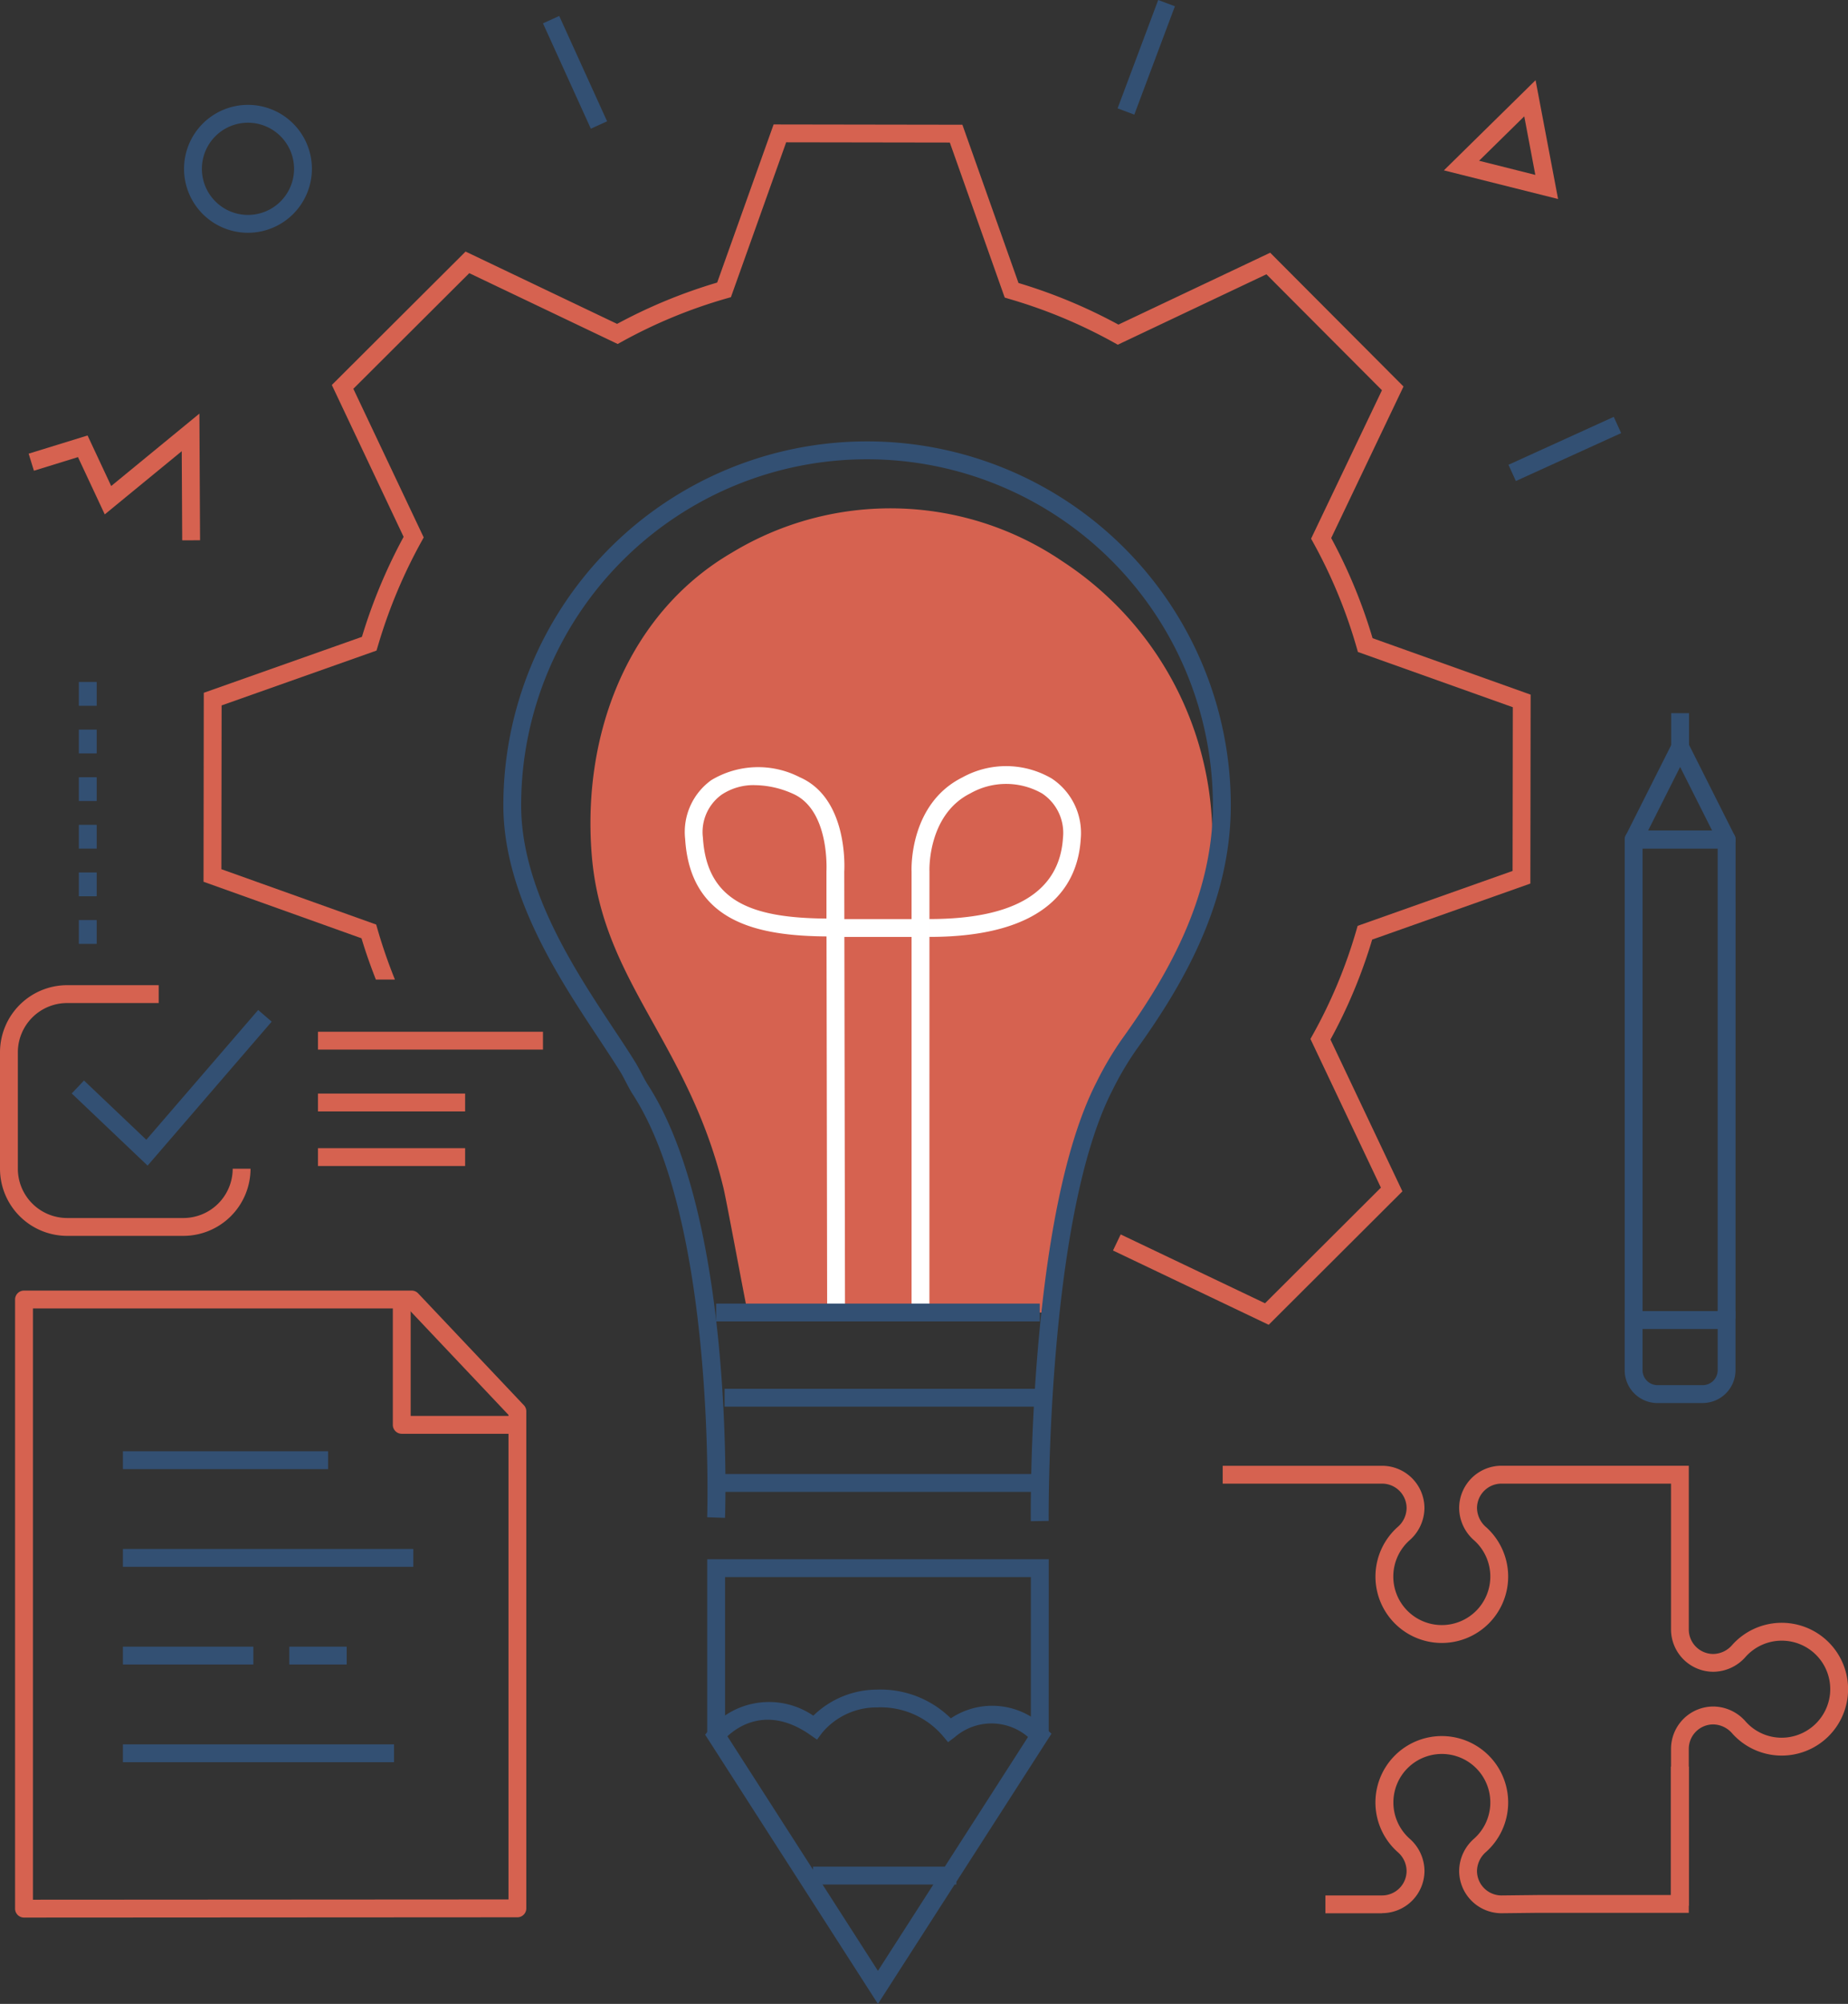 <svg xmlns="http://www.w3.org/2000/svg" xmlns:xlink="http://www.w3.org/1999/xlink" id="Groupe_3479" data-name="Groupe 3479" width="138.025" height="149.612" viewBox="0 0 138.025 149.612"><rect x="0" y="0" width="138.025" height="149.612" fill="#333333" stroke="none"/><defs><clipPath id="clip-path"><rect id="Rectangle_1616" data-name="Rectangle 1616" width="138.026" height="149.612" fill="none"></rect></clipPath></defs><rect id="Rectangle_1599" data-name="Rectangle 1599" width="16.804" height="1.333" transform="translate(23.75 77.031)" fill="#d66250"></rect><rect id="Rectangle_1600" data-name="Rectangle 1600" width="10.99" height="1.333" transform="translate(23.75 85.722)" fill="#d66250"></rect><rect id="Rectangle_1601" data-name="Rectangle 1601" width="10.99" height="1.333" transform="translate(23.75 81.646)" fill="#d66250"></rect><g id="Groupe_3450" data-name="Groupe 3450"><g id="Groupe_3449" data-name="Groupe 3449" clip-path="url(#clip-path)"><path id="Trac&#xE9;_27588" data-name="Trac&#xE9; 27588" d="M13.7,184.246H5.012A5.018,5.018,0,0,1,0,179.234v-8.692a5.018,5.018,0,0,1,5.012-5.012h6.84v1.333H5.012a3.683,3.683,0,0,0-3.679,3.679v8.692a3.684,3.684,0,0,0,3.679,3.679H13.7a3.684,3.684,0,0,0,3.679-3.679h1.333a5.018,5.018,0,0,1-5.012,5.012" transform="translate(0 -91.976)" fill="#d66250"></path><path id="Trac&#xE9;_27589" data-name="Trac&#xE9; 27589" d="M17.722,181.318l-5.668-5.387.918-.966,4.654,4.423L25.98,169.7l1.009.87Z" transform="translate(-6.698 -94.293)" fill="#335073"></path><path id="Trac&#xE9;_27590" data-name="Trac&#xE9; 27590" d="M251.228,22.339,242.7,20.2l6.847-6.732Zm-5.9-2.856,4.2,1.056-.826-4.372Z" transform="translate(-134.857 -7.481)" fill="#d66250"></path><path id="Trac&#xE9;_27591" data-name="Trac&#xE9; 27591" d="M16.285,78.955,16.25,72.3,10.5,77.017l-2-4.276L5.209,73.758l-.393-1.274,4.4-1.358L10.981,74.9l6.588-5.407.049,9.456Z" transform="translate(-2.676 -38.613)" fill="#d66250"></path><path id="Trac&#xE9;_27592" data-name="Trac&#xE9; 27592" d="M35.71,27.168a4.775,4.775,0,1,1,4.775-4.775,4.78,4.78,0,0,1-4.775,4.775m0-8.217a3.442,3.442,0,1,0,3.442,3.442,3.446,3.446,0,0,0-3.442-3.442" transform="translate(-17.189 -9.789)" fill="#335073"></path><path id="Trac&#xE9;_27593" data-name="Trac&#xE9; 27593" d="M281.362,175.993h-1.333v-35.1h-5.61v34.7h-1.333V140.222a.667.667,0,0,1,.667-.667H280.7a.667.667,0,0,1,.667.667Z" transform="translate(-151.738 -77.543)" fill="#335073"></path><path id="Trac&#xE9;_27594" data-name="Trac&#xE9; 27594" d="M278.912,227.164h-3.378a2.452,2.452,0,0,1-2.45-2.449V220.3h8.277v4.411a2.452,2.452,0,0,1-2.449,2.449m-4.494-5.527v3.078a1.118,1.118,0,0,0,1.117,1.116h3.378a1.117,1.117,0,0,0,1.116-1.116v-3.078Z" transform="translate(-151.738 -122.411)" fill="#335073"></path><path id="Trac&#xE9;_27595" data-name="Trac&#xE9; 27595" d="M280.7,132.258h-6.944a.666.666,0,0,1-.595-.966l3.472-6.9a.666.666,0,0,1,1.191,0l3.471,6.9a.666.666,0,0,1-.6.966m-5.862-1.333h4.781l-2.39-4.751Z" transform="translate(-151.738 -68.913)" fill="#335073"></path><rect id="Rectangle_1602" data-name="Rectangle 1602" width="1.333" height="3.395" transform="translate(124.819 53.245)" fill="#335073"></rect><path id="Trac&#xE9;_27596" data-name="Trac&#xE9; 27596" d="M132.931,145.458c.721-3.943,2.938-14.817,5.045-18.265,2.927-4.789,6.727-8.464,7.541-14.2A24.668,24.668,0,0,0,134.5,89.371a22.844,22.844,0,0,0-24.674-.662c-7.75,4.505-11.22,13.513-10.486,22.58.764,9.446,7.173,13.912,9.832,24.835.24.988,1.591,8.329,1.814,9.321Z" transform="translate(-55.144 -47.459)" fill="#d66250"></path><path id="Trac&#xE9;_27597" data-name="Trac&#xE9; 27597" d="M124,154.784c-.009-.93-.179-22.884,4.907-32.775a24.627,24.627,0,0,1,1.871-3.175c3.176-4.415,6.823-10.393,6.823-17.5a25.833,25.833,0,1,0-51.666,0c0,6.261,4,12.3,6.924,16.715.6.9,1.164,1.757,1.641,2.532.122.2.255.452.4.723.167.32.339.651.5.9,6.439,9.936,5.793,31.42,5.762,32.33l-1.332-.045c.007-.219.662-21.975-5.55-31.562-.195-.3-.389-.677-.562-1.008-.127-.244-.245-.473-.347-.638-.467-.757-1.026-1.6-1.619-2.5-3.015-4.552-7.146-10.787-7.146-17.45a27.166,27.166,0,1,1,54.332,0c0,7.485-3.781,13.7-7.074,18.276a23.406,23.406,0,0,0-1.769,3.006c-4.935,9.6-4.761,31.927-4.759,32.151Z" transform="translate(-47.011 -41.211)" fill="#335073"></path><path id="Trac&#xE9;_27598" data-name="Trac&#xE9; 27598" d="M125.752,169.164l-.047-27.615c-5.062-.042-10.17-1.014-10.559-7.279a4.764,4.764,0,0,1,1.954-4.39,6.793,6.793,0,0,1,6.61-.214c3.55,1.551,3.346,6.6,3.32,7.05l.055,32.446Zm-5.4-38.911a4.3,4.3,0,0,0-2.49.719,3.436,3.436,0,0,0-1.388,3.215c.3,4.894,3.895,5.983,9.227,6.029L125.7,136.7c0-.089.257-4.6-2.52-5.81a7.114,7.114,0,0,0-2.822-.635" transform="translate(-63.973 -71.635)" fill="#fff"></path><path id="Trac&#xE9;_27599" data-name="Trac&#xE9; 27599" d="M154.551,169.522h-1.333l0-32.931c-.008-.177-.176-5.032,3.789-7.016a6.745,6.745,0,0,1,6.693.087,4.876,4.876,0,0,1,2.154,4.5c-.208,3.338-2.339,7.317-11.3,7.317v-1.333c6.366,0,9.721-2.041,9.973-6.068a3.529,3.529,0,0,0-1.56-3.308,5.421,5.421,0,0,0-5.361-.006c-3.2,1.6-3.054,5.752-3.052,5.794Z" transform="translate(-85.134 -71.53)" fill="#fff"></path><rect id="Rectangle_1603" data-name="Rectangle 1603" width="6.158" height="1.333" transform="translate(62.398 68.619)" fill="#fff"></rect><rect id="Rectangle_1604" data-name="Rectangle 1604" width="24.176" height="1.333" transform="translate(53.485 97.326)" fill="#335073"></rect><rect id="Rectangle_1605" data-name="Rectangle 1605" width="23.54" height="1.333" transform="translate(54.12 103.689)" fill="#335073"></rect><rect id="Rectangle_1606" data-name="Rectangle 1606" width="23.54" height="1.333" transform="translate(54.12 110.052)" fill="#335073"></rect><path id="Trac&#xE9;_27600" data-name="Trac&#xE9; 27600" d="M144.373,275.024H143.04v-11.71H120.2v11.71h-1.333V261.981h25.509Z" transform="translate(-66.046 -145.568)" fill="#335073"></path><path id="Trac&#xE9;_27601" data-name="Trac&#xE9; 27601" d="M131.429,307.344l-12.906-20.1.3-.373a5.871,5.871,0,0,1,7.78-1.046,6.841,6.841,0,0,1,4.735-1.946,7.486,7.486,0,0,1,5.534,2.144,5.565,5.565,0,0,1,7.1.767l.419.379Zm-11.245-19.984,11.245,17.516,11.209-17.461a4.188,4.188,0,0,0-5.472.015l-.5.373-.4-.478a6.111,6.111,0,0,0-4.888-2.118,5.305,5.305,0,0,0-4.114,1.892l-.386.513-.527-.367c-3.128-2.176-5.359-.633-6.161.114" transform="translate(-65.857 -157.732)" fill="#335073"></path><rect id="Rectangle_1607" data-name="Rectangle 1607" width="10.704" height="1.333" transform="translate(60.723 139.366)" fill="#335073"></rect><rect id="Rectangle_1608" data-name="Rectangle 1608" width="8.64" height="1.333" transform="translate(83.472 8.09) rotate(-69.451)" fill="#335073"></rect><rect id="Rectangle_1609" data-name="Rectangle 1609" width="1.333" height="8.64" transform="translate(40.554 1.743) rotate(-24.444)" fill="#335073"></rect><rect id="Rectangle_1610" data-name="Rectangle 1610" width="8.64" height="1.333" transform="translate(112.665 34.701) rotate(-24.463)" fill="#335073"></rect><path id="Trac&#xE9;_27602" data-name="Trac&#xE9; 27602" d="M3.2,263.654a.667.667,0,0,1-.667-.667V217.511a.667.667,0,0,1,.667-.667H32.156a.666.666,0,0,1,.484.209l7.894,8.349a.666.666,0,0,1,.182.458v37.106a.666.666,0,0,1-.666.667L3.2,263.654Zm.667-45.477v44.144l35.519-.021V226.125l-7.515-7.948Z" transform="translate(-1.407 -120.488)" fill="#d66250"></path><rect id="Rectangle_1611" data-name="Rectangle 1611" width="15.324" height="1.333" transform="translate(9.181 108.352)" fill="#335073"></rect><rect id="Rectangle_1612" data-name="Rectangle 1612" width="21.689" height="1.333" transform="translate(9.181 115.646)" fill="#335073"></rect><rect id="Rectangle_1613" data-name="Rectangle 1613" width="9.741" height="1.333" transform="translate(9.181 122.94)" fill="#335073"></rect><rect id="Rectangle_1614" data-name="Rectangle 1614" width="4.285" height="1.333" transform="translate(21.608 122.94)" fill="#335073"></rect><rect id="Rectangle_1615" data-name="Rectangle 1615" width="20.248" height="1.333" transform="translate(9.181 130.234)" fill="#335073"></rect><path id="Trac&#xE9;_27603" data-name="Trac&#xE9; 27603" d="M75.33,228.368H66.694a.666.666,0,0,1-.667-.667v-9.357H67.36v8.691h7.97Z" transform="translate(-36.687 -121.321)" fill="#d66250"></path><path id="Trac&#xE9;_27604" data-name="Trac&#xE9; 27604" d="M14.586,134.141H13.253v-1.777h1.333Zm0-3.555H13.253v-1.777h1.333Zm0-3.555H13.253v-1.777h1.333Zm0-3.555H13.253V121.7h1.333Zm0-3.555H13.253v-1.777h1.333Zm0-3.555H13.253v-1.777h1.333Z" transform="translate(-7.364 -63.671)" fill="#335073"></path><path id="Trac&#xE9;_27605" data-name="Trac&#xE9; 27605" d="M227.014,304.934h-4.235V303.6h4.235a1.829,1.829,0,0,0,1.828-1.828,1.881,1.881,0,0,0-.664-1.409,4.957,4.957,0,1,1,6.605-.015,1.919,1.919,0,0,0-.682,1.424,1.83,1.83,0,0,0,1.828,1.828l2.678-.03h9.98v-9.59h1.333V304.9H238.614l-2.677.03a3.166,3.166,0,0,1-3.168-3.161,3.236,3.236,0,0,1,1.124-2.416,3.62,3.62,0,0,0-2-6.291,3.621,3.621,0,0,0-2.825,6.3,3.237,3.237,0,0,1,1.111,2.4,3.164,3.164,0,0,1-3.161,3.161" transform="translate(-123.786 -162.087)" fill="#d66250"></path><path id="Trac&#xE9;_27606" data-name="Trac&#xE9; 27606" d="M240.328,279.128H239V267.412a3.164,3.164,0,0,1,3.161-3.161,3.233,3.233,0,0,1,2.416,1.124,3.59,3.59,0,0,0,3.228,1.164,3.641,3.641,0,0,0,3.063-3.168,3.621,3.621,0,0,0-6.3-2.825,3.239,3.239,0,0,1-2.4,1.111A3.166,3.166,0,0,1,239,258.5V247.61H226.337a1.83,1.83,0,0,0-1.828,1.828,1.92,1.92,0,0,0,.682,1.424,4.956,4.956,0,1,1-6.605-.015,1.9,1.9,0,0,0,.664-1.407,1.83,1.83,0,0,0-1.828-1.829H205.515v-1.333h11.907a3.165,3.165,0,0,1,3.161,3.162,3.237,3.237,0,0,1-1.111,2.4,3.623,3.623,0,1,0,4.828.011,3.235,3.235,0,0,1-1.124-2.416,3.165,3.165,0,0,1,3.161-3.161h13.99V258.5a1.831,1.831,0,0,0,1.83,1.828,1.9,1.9,0,0,0,1.406-.665,4.957,4.957,0,1,1,.015,6.606,1.917,1.917,0,0,0-1.424-.682,1.83,1.83,0,0,0-1.828,1.828Z" transform="translate(-114.193 -136.842)" fill="#d66250"></path><path id="Trac&#xE9;_27607" data-name="Trac&#xE9; 27607" d="M133.309,77.586l.021-14.106-11.805-4.215a38.962,38.962,0,0,0-3.09-7.476l5.4-11.314-9.958-9.989-11.335,5.367a39.118,39.118,0,0,0-7.463-3.107l-4.19-11.815-14.1-.022L72.574,32.715A38.856,38.856,0,0,0,65.1,35.8L53.783,30.4l-9.99,9.961L49.155,51.7a39.8,39.8,0,0,0-3.114,7.466L34.229,63.342,34.21,77.45l11.8,4.221c.311,1.045.677,2.071,1.072,3.083h1.424A38.464,38.464,0,0,1,47.2,80.973l-.095-.328L35.544,76.512l.017-12.227,11.567-4.093.1-.327a38.42,38.42,0,0,1,3.262-7.822l.165-.3L45.4,40.645l8.658-8.633L65.143,37.3l.3-.165A37.5,37.5,0,0,1,73.27,33.9l.33-.094,4.127-11.564,12.223.019,4.1,11.573.328.1a37.8,37.8,0,0,1,7.818,3.254l.3.166,11.1-5.257,8.63,8.656-5.294,11.082.166.3a37.678,37.678,0,0,1,3.237,7.83l.094.329L132,64.419l-.018,12.224-11.574,4.1-.095.33a37.21,37.21,0,0,1-3.262,7.814l-.167.3,5.263,11.1-8.655,8.634-10.78-5.14-.574,1.2,11.628,5.546,9.987-9.963-5.373-11.332a38.555,38.555,0,0,0,3.115-7.463Z" transform="translate(-19.009 -11.618)" fill="#d66250"></path></g></g></svg>